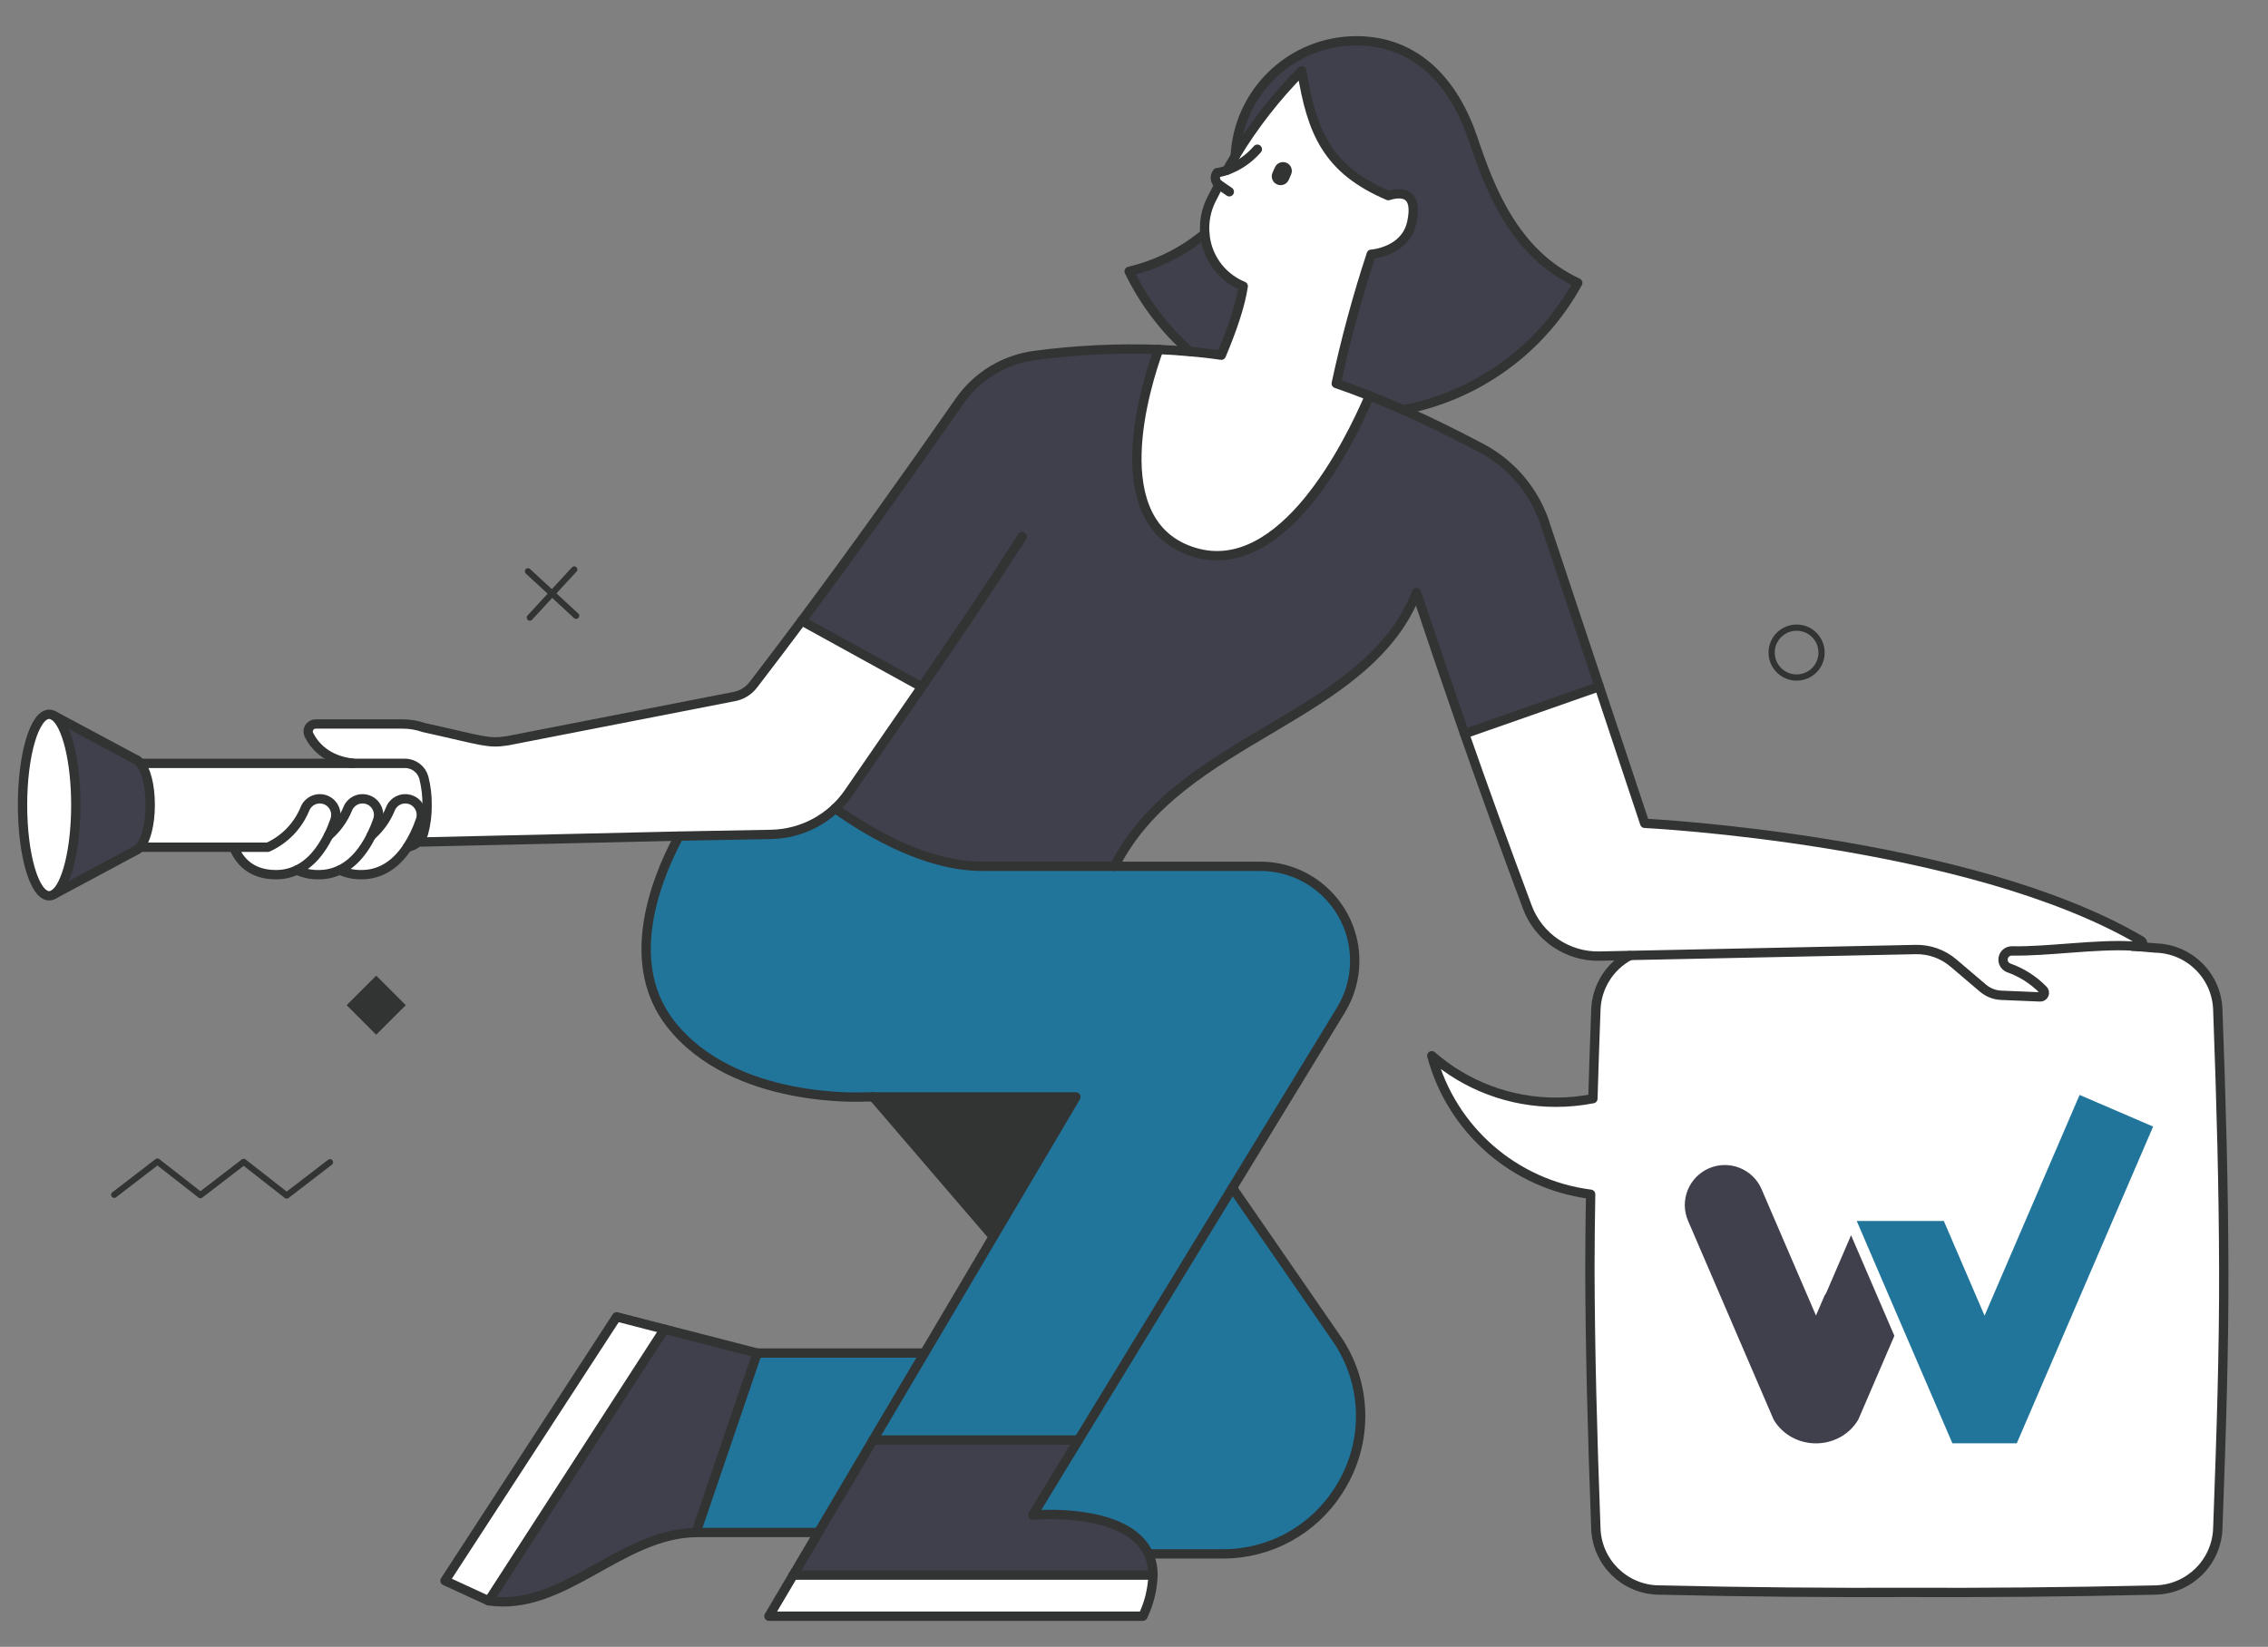 <?xml version="1.0" encoding="UTF-8" standalone="no"?>
<svg
   xmlns:dc="http://purl.org/dc/elements/1.1/"
   xmlns:cc="http://creativecommons.org/ns#"
   xmlns:rdf="http://www.w3.org/1999/02/22-rdf-syntax-ns#"
   xmlns:svg="http://www.w3.org/2000/svg"
   xmlns="http://www.w3.org/2000/svg"
   viewBox="0 0 845.333 613.987"
   height="613.987"
   width="845.333"
   xml:space="preserve"
   id="svg2"
   version="1.1"><rect x="0" y="0" width="845.333" height="613.987" fill="#808080" stroke="none"/><defs
     id="defs6"><clipPath
       id="clipPath18"
       clipPathUnits="userSpaceOnUse"><path
         id="path16"
         d="M 0,460.49 H 634 V 0 H 0 Z" /></clipPath></defs><g
     transform="matrix(1.333,0,0,-1.333,0,613.987)"
     id="g10"><g
       id="g12"><g
         clip-path="url(#clipPath18)"
         id="g14"><g
           transform="translate(620.12,178.26)"
           id="g20"><path
             id="path22"
             style="fill:#ffffff;fill-opacity:1;fill-rule:nonzero;stroke:none"
             d="m 0,0 c 1,-27 1.6,-49.77 1.67,-72.59 0.07,-22.82 -0.68,-45.6 -1.67,-72.6 -0.352,-9.431 -7.985,-16.959 -17.42,-17.18 -26,-0.6 -47.84,-0.75 -69.53,-0.67 -21.7,-0.08 -43.54,0.07 -69.54,0.67 -9.434,0.221 -17.063,7.75 -17.41,17.18 -1,27 -1.6,49.78 -1.67,72.6 0,6.93 0.09,13.86 0.21,20.91 -21.293,2.706 -38.839,18.012 -44.41,38.74 9.601,-8.39 21.92,-13.009 34.67,-13 3.481,-0.004 6.954,0.331 10.37,1 0.23,8 0.51,16.21 0.83,24.9 0.232,6.361 3.833,12.117 9.45,15.11 l 80,1.66 c 3.835,0.071 7.565,-1.258 10.49,-3.74 l 8.3,-7.06 c 1.428,-1.219 3.224,-1.923 5.1,-2 l 10.83,-0.45 c 0.633,-0.049 1.186,0.424 1.236,1.057 0.027,0.356 -0.111,0.704 -0.376,0.943 -2.705,2.757 -6.006,4.858 -9.65,6.14 -1.254,0.507 -1.86,1.935 -1.353,3.19 0.385,0.953 1.325,1.564 2.353,1.53 10,-0.19 23.36,1.94 33.55,1.38 h 0.16 l 6.38,-0.54 C -7.989,16.969 -0.347,9.437 0,0" /></g><g
           transform="translate(598.69,197.49)"
           id="g24"><path
             id="path26"
             style="fill:#ffffff;fill-opacity:1;fill-rule:nonzero;stroke:none"
             d="M 0,0 C 0.417,-0.238 0.563,-0.77 0.324,-1.187 0.152,-1.489 -0.184,-1.66 -0.53,-1.62 c -0.6,0.06 -1.21,0.1 -1.84,0.14 h -0.16 c -10.19,0.56 -23.55,-1.57 -33.55,-1.38 -1.352,0.045 -2.485,-1.015 -2.53,-2.367 -0.034,-1.028 0.577,-1.968 1.53,-2.353 3.644,-1.282 6.945,-3.383 9.65,-6.14 0.471,-0.426 0.508,-1.153 0.083,-1.624 -0.239,-0.265 -0.588,-0.404 -0.943,-0.376 l -10.83,0.45 c -1.876,0.077 -3.672,0.782 -5.1,2 l -8.3,7.06 c -2.925,2.482 -6.655,3.812 -10.49,3.74 l -80,-1.66 -8.42,-0.18 c -8.965,-0.183 -17.066,5.319 -20.2,13.72 -6.65,17.84 -12.13,33 -17.54,48.46 l 37.65,13.2 12.72,-38.24 c 0,0 90.71,-4.5 138.8,-32.83" /></g><g
           transform="translate(257.73,268.49)"
           id="g28"><path
             id="path30"
             style="fill:#403f4c;fill-opacity:1;fill-rule:nonzero;stroke:none"
             d="m 0,0 v 0 l -33.55,18.48 c 14,18.77 28.39,38.86 44.19,61.54 4.935,7.045 12.617,11.676 21.15,12.75 11.427,1.51 22.961,2.061 34.48,1.65 -3.54,-9.7 -16.06,-49 10,-56.79 24.71,-7.36 43.3,30.6 48.94,43.79 3.09,-1.22 6.22,-2.52 9.4,-3.93 7.06,-3.11 14.35,-6.68 21.95,-10.73 8.795,-4.686 15.328,-12.723 18.12,-22.29 L 189.45,0.08 151.8,-13.12 C 147.46,-0.7 143.17,11.93 138.34,26.35 124.55,-9.16 72.18,-13.77 53.93,-50.19 H 16.85 c -15,0 -30.48,8.67 -41.07,16.18 1.436,1.342 2.72,2.838 3.83,4.46 C -13.06,-18.86 -6.42,-9.32 0,0" /></g><g
           transform="translate(411.9,421.73)"
           id="g32"><path
             id="path34"
             style="fill:#403f4c;fill-opacity:1;fill-rule:nonzero;stroke:none"
             d="M 0,0 C 4.66,-13.86 11.49,-32 29.26,-40.23 19.119,-58.785 1.197,-71.819 -19.58,-75.75 c -3.18,1.41 -6.31,2.71 -9.4,3.93 -3.09,1.22 -6.22,2.38 -9.29,3.43 2.619,12.215 5.887,24.282 9.79,36.15 0,0 9.55,0.6 11.34,8.95 1.79,8.35 -2.69,8.65 -6.57,7.45 -17.07,7.3 -21.43,17.73 -24.19,34.92 -7.142,-7.193 -13.4,-15.213 -18.64,-23.89 0.409,8.54 4.044,16.606 10.17,22.57 6.332,6.226 14.86,9.71 23.74,9.7 C -15.83,27.46 -5.3,15.76 0,0" /></g><g
           transform="translate(343.08,413)"
           id="g36"><path
             id="path38"
             style="fill:#ffffff;fill-opacity:1;fill-rule:nonzero;stroke:none"
             d="m 0,0 c 0.76,1.333 1.53,2.64 2.31,3.92 5.231,8.676 11.478,16.696 18.61,23.89 2.73,-17.19 7.09,-27.62 24.16,-34.9 3.88,1.2 8.36,0.9 6.57,-7.45 -1.79,-8.35 -11.31,-8.97 -11.31,-8.97 -3.904,-11.874 -7.172,-23.948 -9.79,-36.17 3.073,-1.047 6.17,-2.19 9.29,-3.43 -5.64,-13.19 -24.23,-51.15 -48.94,-43.79 -26.07,7.77 -13.55,47.09 -10,56.79 2.94,-0.13 5.86,-0.32 8.77,-0.6 2.91,-0.28 5.85,-0.62 8.76,-1 3.07,7.34 5.33,13.94 6.13,19.3 l -0.62,0.27 c -5.757,2.599 -9.638,8.132 -10.12,14.43 -0.288,3.276 0.339,6.568 1.81,9.51 0.713,1.407 1.423,2.787 2.13,4.14 -1.052,0.712 -1.328,2.142 -0.615,3.194 0.036,0.054 0.074,0.106 0.115,0.156 0.937,0.135 1.856,0.373 2.74,0.71" /></g><g
           transform="translate(370.83,210.77)"
           id="g40"><path
             id="path42"
             style="fill:#21759b;fill-opacity:1;fill-rule:nonzero;stroke:none"
             d="m 0,0 c 8.811,-8.622 10.507,-22.184 4.09,-32.71 l -30.31,-49.68 -43.05,-70.54 h -57.48 l 14.29,24.17 19.37,32.78 23.08,39.05 h -58.61 c 0,0 -37.09,-2.28 -54.78,20.54 -12.31,15.88 -5.54,37.57 2.4,52.37 l 25.81,0.48 c 6.649,0.132 13.014,2.717 17.87,7.26 10.59,-7.51 26.08,-16.18 41.07,-16.18 H -18.5 C -11.586,7.537 -4.946,4.831 0,0" /></g><g
           transform="translate(373.69,86.25)"
           id="g44"><path
             id="path46"
             style="fill:#21759b;fill-opacity:1;fill-rule:nonzero;stroke:none"
             d="m 0,0 c 8.738,-12.651 9.03,-29.311 0.74,-42.26 l -0.26,-0.4 c -7.016,-10.973 -19.146,-17.605 -32.17,-17.59 h -20.83 c -6,13.35 -32.41,10.89 -32.41,10.89 l 12.8,21 43.05,70.54 z" /></g><g
           transform="translate(347,380.83)"
           id="g48"><path
             id="path50"
             style="fill:#403f4c;fill-opacity:1;fill-rule:nonzero;stroke:none"
             d="m 0,0 0.62,-0.27 c -0.8,-5.36 -3.06,-12 -6.13,-19.3 -2.913,0.433 -5.833,0.767 -8.76,1 -7.107,6.255 -12.888,13.872 -17,22.4 7.772,1.833 15.015,5.441 21.16,10.54 C -9.608,8.096 -5.735,2.591 0,0" /></g><g
           transform="translate(322.39,20.07)"
           id="g52"><path
             id="path54"
             style="fill:#ffffff;fill-opacity:1;fill-rule:nonzero;stroke:none"
             d="M 0,0 C -0.133,-3.978 -1.093,-7.884 -2.82,-11.47 H -107.39 L -100.61,0 Z" /></g><g
           transform="translate(322.39,20.07)"
           id="g56"><path
             id="path58"
             style="fill:#403f4c;fill-opacity:1;fill-rule:nonzero;stroke:none"
             d="m 0,0 h -100.63 l 6.88,11.64 15.44,26.13 h 57.48 l -12.8,-21 c 0,0 26.38,2.46 32.41,-10.89 C -0.403,4.028 0.013,2.024 0,0" /></g><g
           transform="translate(300.81,153.84)"
           id="g60"><path
             id="path62"
             style="fill:#323433;fill-opacity:1;fill-rule:nonzero;stroke:none"
             d="m 0,0 -23.07,-39.05 -0.15,0.09 L -56.67,0 Z" /></g><g
           transform="translate(258.37,82.01)"
           id="g64"><path
             id="path66"
             style="fill:#21759b;fill-opacity:1;fill-rule:nonzero;stroke:none"
             d="m 0,0 -14.29,-24.17 -15.44,-26.13 -0.46,0.27 h -33.57 l 17.11,50.2 h 46.38 z" /></g><g
           transform="translate(257.72,268.49)"
           id="g68"><path
             id="path70"
             style="fill:#ffffff;fill-opacity:1;fill-rule:nonzero;stroke:none"
             d="m 0,0 v 0 c -6.42,-9.32 -13.06,-18.86 -20.39,-29.55 -4.914,-7.183 -12.999,-11.545 -21.7,-11.71 l -25.81,-0.48 -72.08,-1.65 -0.73,0.1 c 0.664,0.64 1.146,1.444 1.4,2.33 0.699,2.584 1.035,5.253 1,7.93 0.031,2.575 -0.275,5.144 -0.91,7.64 -0.661,2.369 -2.821,4.005 -5.28,4 h -14.51 c -7.39,0.83 -10.81,4.94 -12.32,7.92 -0.525,1.041 -0.106,2.309 0.934,2.834 0.296,0.15 0.624,0.227 0.956,0.226 h 24.29 c 2.042,0.009 4.071,-0.329 6,-1 16.7,-3.67 17.83,-4.56 23.4,-3.69 l 63.03,12.36 c 2.237,0.347 4.253,1.543 5.63,3.34 4.5,5.853 9.013,11.813 13.54,17.88 z" /></g><g
           transform="translate(211.72,82.17)"
           id="g72"><path
             id="path74"
             style="fill:#403f4c;fill-opacity:1;fill-rule:nonzero;stroke:none"
             d="m 0,0 -17.11,-50.2 c -21.31,-0.35 -37.07,-22.21 -58,-19.1 l 49.13,76 z" /></g><g
           transform="translate(185.78,88.85)"
           id="g76"><path
             id="path78"
             style="fill:#ffffff;fill-opacity:1;fill-rule:nonzero;stroke:none"
             d="m 0,0 -49.13,-75.98 -12.23,5.62 48.01,73.81 z" /></g><g
           transform="translate(118.5,243.1)"
           id="g80"><path
             id="path82"
             style="fill:#ffffff;fill-opacity:1;fill-rule:nonzero;stroke:none"
             d="m 0,0 c 0.635,-2.496 0.941,-5.065 0.91,-7.64 0.035,-2.677 -0.301,-5.346 -1,-7.93 -0.254,-0.886 -0.736,-1.69 -1.4,-2.33 -0.845,-0.822 -1.932,-1.351 -3.1,-1.51 1.501,2.323 2.71,4.822 3.6,7.44 0.87,2.317 -0.303,4.9 -2.62,5.77 -2.317,0.87 -4.9,-0.303 -5.77,-2.62 -1.181,-2.865 -3.017,-5.413 -5.36,-7.44 0.693,1.389 1.294,2.822 1.8,4.29 0.87,2.317 -0.303,4.9 -2.62,5.77 -2.317,0.87 -4.9,-0.303 -5.77,-2.62 -1.184,-2.863 -3.02,-5.41 -5.36,-7.44 0.693,1.389 1.294,2.822 1.8,4.29 0.87,2.317 -0.303,4.9 -2.62,5.77 -2.317,0.87 -4.9,-0.303 -5.77,-2.62 -1.967,-4.726 -5.656,-8.529 -10.32,-10.64 h -35.76 c 1.53,1.78 2.86,5.95 2.86,11.85 0,5.9 -1.27,9.85 -2.75,11.69 h 74 C -2.779,4.062 -0.628,2.39 0,0" /></g><g
           transform="translate(113.29,237.08)"
           id="g84"><path
             id="path86"
             style="fill:#ffffff;fill-opacity:1;fill-rule:nonzero;stroke:none"
             d="M 0,0 C 2.474,0.009 4.487,-1.99 4.496,-4.464 4.498,-4.988 4.408,-5.508 4.23,-6 c -0.89,-2.618 -2.099,-5.117 -3.6,-7.44 -2.76,-4.18 -6.88,-7.72 -12.86,-7.72 -2.095,-0.024 -4.168,0.431 -6.06,1.33 4.12,1.94 6.94,5.79 8.82,9.59 2.343,2.027 4.179,4.575 5.36,7.44 0.687,1.671 2.304,2.772 4.11,2.8" /></g><g
           transform="translate(101.34,237.08)"
           id="g88"><path
             id="path90"
             style="fill:#ffffff;fill-opacity:1;fill-rule:nonzero;stroke:none"
             d="M 0,0 C 2.474,0.009 4.487,-1.99 4.496,-4.464 4.498,-4.988 4.408,-5.508 4.23,-6 3.724,-7.468 3.123,-8.901 2.43,-10.29 c -1.88,-3.8 -4.7,-7.65 -8.82,-9.59 -1.826,-0.858 -3.822,-1.296 -5.84,-1.28 -2.112,-0.031 -4.202,0.424 -6.11,1.33 4.12,1.94 6.94,5.79 8.82,9.59 2.34,2.03 4.176,4.577 5.36,7.44 0.694,1.687 2.335,2.792 4.16,2.8" /></g><g
           transform="translate(89.38,237.08)"
           id="g92"><path
             id="path94"
             style="fill:#ffffff;fill-opacity:1;fill-rule:nonzero;stroke:none"
             d="M 0,0 C 2.474,0.014 4.491,-1.98 4.506,-4.454 4.509,-4.981 4.419,-5.504 4.24,-6 3.734,-7.468 3.133,-8.901 2.44,-10.29 c -1.88,-3.8 -4.7,-7.65 -8.82,-9.59 -1.829,-0.86 -3.829,-1.297 -5.85,-1.28 -6.83,0 -10.17,3.71 -11.8,7.67 h 9.55 c 4.668,2.109 8.36,5.912 10.33,10.64 0.677,1.704 2.317,2.83 4.15,2.85" /></g><g
           transform="translate(39.24,247.15)"
           id="g96"><path
             id="path98"
             style="fill:#403f4c;fill-opacity:1;fill-rule:nonzero;stroke:none"
             d="m 0,0 c 1.48,-1.84 2.76,-5.95 2.76,-11.66 0,-5.71 -1.32,-10 -2.85,-11.81 -0.23,-0.289 -0.511,-0.533 -0.83,-0.72 l -23.19,-12.47 c 3.46,2.21 6.07,12.54 6.07,24.95 0,12.41 -2.61,22.74 -6.07,24.95 L -0.93,0.84 C -0.572,0.618 -0.257,0.333 0,0" /></g><g
           transform="translate(15.13,260.41)"
           id="g100"><path
             id="path102"
             style="fill:#ffffff;fill-opacity:1;fill-rule:nonzero;stroke:none"
             d="m 0,0 c 3.46,-2.21 6.07,-12.54 6.07,-24.95 0,-12.41 -2.61,-22.74 -6.07,-24.97 -0.407,-0.278 -0.887,-0.428 -1.38,-0.43 -4.11,0 -7.45,11.36 -7.45,25.38 0,14.02 3.34,25.38 7.45,25.38 C -0.89,0.409 -0.411,0.266 0,0" /></g><g
           transform="translate(336.88,395.26)"
           id="g104"><path
             id="path106"
             style="fill:none;stroke:#323433;stroke-width:2.61;stroke-linecap:round;stroke-linejoin:round;stroke-miterlimit:4;stroke-dasharray:none;stroke-opacity:1"
             d="m 0,0 c -6.145,-5.099 -13.388,-8.707 -21.16,-10.54 4.112,-8.528 9.893,-16.145 17,-22.4" /></g><g
           transform="translate(392.32,345.98)"
           id="g108"><path
             id="path110"
             style="fill:none;stroke:#323433;stroke-width:2.61;stroke-linecap:round;stroke-linejoin:round;stroke-miterlimit:4;stroke-dasharray:none;stroke-opacity:1"
             d="m 0,0 c 20.775,3.929 38.697,16.959 48.84,35.51 -17.77,8.23 -24.6,26.37 -29.26,40.23 -5.3,15.77 -15.83,27.47 -32.63,27.47 -8.88,0.01 -17.408,-3.474 -23.74,-9.7 -6.115,-5.968 -9.739,-14.034 -10.14,-22.57" /></g><g
           transform="translate(285.81,310.49)"
           id="g112"><path
             id="path114"
             style="fill:none;stroke:#323433;stroke-width:2.61;stroke-linecap:round;stroke-linejoin:round;stroke-miterlimit:4;stroke-dasharray:none;stroke-opacity:1"
             d="m 0,0 c -9.86,-15.38 -18.74,-28.45 -28.08,-42 -6.42,-9.32 -13.06,-18.86 -20.39,-29.55 -4.914,-7.183 -12.999,-11.545 -21.7,-11.71 l -25.81,-0.48 -72.08,-1.65" /></g><g
           transform="translate(596.32,195.98)"
           id="g116"><path
             id="path118"
             style="fill:none;stroke:#323433;stroke-width:2.61;stroke-linecap:round;stroke-linejoin:round;stroke-miterlimit:4;stroke-dasharray:none;stroke-opacity:1"
             d="M 0,0 C 0.63,0 1.24,-0.08 1.84,-0.14 2.317,-0.195 2.749,0.148 2.803,0.626 2.843,0.971 2.672,1.307 2.37,1.48 -45.72,29.84 -136.44,34.35 -136.44,34.35 l -12.72,38.24 -14.77,44.39 c -2.791,9.567 -9.324,17.604 -18.12,22.29 -7.6,4 -14.89,7.62 -21.95,10.73 -3.18,1.41 -6.31,2.71 -9.4,3.93 -3.09,1.22 -6.22,2.38 -9.29,3.43 2.619,12.215 5.887,24.282 9.79,36.15 0,0 9.55,0.6 11.34,8.95 1.79,8.35 -2.69,8.65 -6.57,7.45 -17.07,7.3 -21.43,17.73 -24.19,34.92 -7.142,-7.193 -13.4,-15.213 -18.64,-23.89 -0.78,-1.28 -1.55,-2.587 -2.31,-3.92" /></g><g
           transform="translate(311.64,218.3)"
           id="g120"><path
             id="path122"
             style="fill:none;stroke:#323433;stroke-width:2.61;stroke-linecap:round;stroke-linejoin:round;stroke-miterlimit:4;stroke-dasharray:none;stroke-opacity:1"
             d="m 0,0 c 18.25,36.42 70.62,41 84.41,76.54 4.83,-14.42 9.12,-27 13.46,-39.47 5.41,-15.48 10.89,-30.62 17.54,-48.46 3.134,-8.401 11.235,-13.903 20.2,-13.72 l 8.42,0.18 80,1.66 c 3.835,0.072 7.565,-1.258 10.49,-3.74 l 8.3,-7.06 c 1.428,-1.218 3.224,-1.923 5.1,-2 l 10.83,-0.45 c 0.633,-0.049 1.186,0.424 1.236,1.057 0.027,0.356 -0.111,0.704 -0.376,0.943 -2.705,2.757 -6.006,4.858 -9.65,6.14 -1.254,0.507 -1.86,1.935 -1.353,3.19 0.385,0.953 1.325,1.564 2.353,1.53 10,-0.19 23.36,1.94 33.55,1.38" /></g><g
           transform="translate(340.83,408.91)"
           id="g124"><path
             id="path126"
             style="fill:none;stroke:#323433;stroke-width:2.61;stroke-linecap:round;stroke-linejoin:round;stroke-miterlimit:4;stroke-dasharray:none;stroke-opacity:1"
             d="m 0,0 c -0.707,-1.333 -1.417,-2.713 -2.13,-4.14 -1.471,-2.942 -2.098,-6.234 -1.81,-9.51 0.481,-6.296 4.357,-11.828 10.11,-14.43 l 0.62,-0.27 c -0.8,-5.36 -3.06,-12 -6.13,-19.3 -2.913,0.433 -5.833,0.767 -8.76,1 -2.91,0.28 -5.83,0.47 -8.77,0.6 -11.513,0.41 -23.039,-0.142 -34.46,-1.65 -8.525,-1.07 -16.202,-5.689 -21.14,-12.72 -15.8,-22.68 -30.19,-42.77 -44.19,-61.54 -4.54,-6.08 -9.053,-12.04 -13.54,-17.88 -1.377,-1.797 -3.393,-2.993 -5.63,-3.34 l -63.08,-12.31 c -5.57,-0.87 -6.7,0 -23.4,3.69 -1.929,0.671 -3.958,1.009 -6,1 h -24.24 c -1.165,0.003 -2.113,-0.939 -2.116,-2.104 -0.001,-0.332 0.077,-0.66 0.226,-0.956 1.51,-3 4.93,-7.09 12.32,-7.92" /></g><g
           transform="translate(596.16,195.99)"
           id="g128"><path
             id="path130"
             style="fill:none;stroke:#323433;stroke-width:2.61;stroke-linecap:round;stroke-linejoin:round;stroke-miterlimit:4;stroke-dasharray:none;stroke-opacity:1"
             d="m 0,0 h 0.16 l 6.38,-0.54 c 9.437,-0.216 17.073,-7.746 17.42,-17.18 1,-27 1.6,-49.77 1.67,-72.59 0.07,-22.82 -0.68,-45.6 -1.67,-72.6 -0.347,-9.435 -7.981,-16.969 -17.42,-17.19 -26,-0.6 -47.84,-0.75 -69.53,-0.67 -21.7,-0.08 -43.54,0.07 -69.54,0.67 -9.434,0.221 -17.063,7.75 -17.41,17.18 -1,27 -1.6,49.78 -1.67,72.6 0,6.93 0.09,13.86 0.21,20.91 -21.293,2.706 -38.839,18.012 -44.41,38.74 9.601,-8.39 21.92,-13.009 34.67,-13 3.481,-0.004 6.954,0.331 10.37,1 0.23,8 0.51,16.21 0.83,24.9 0.233,6.361 3.833,12.117 9.45,15.11" /></g><g
           transform="translate(409.51,255.37)"
           id="g132"><path
             id="path134"
             style="fill:none;stroke:#323433;stroke-width:2.61;stroke-linecap:round;stroke-linejoin:round;stroke-miterlimit:4;stroke-dasharray:none;stroke-opacity:1"
             d="M 0,0 37.65,13.2" /></g><g
           transform="translate(224.17,286.97)"
           id="g136"><path
             id="path138"
             style="fill:none;stroke:#323433;stroke-width:2.61;stroke-linecap:round;stroke-linejoin:round;stroke-miterlimit:4;stroke-dasharray:none;stroke-opacity:1"
             d="M 0,0 33.55,-18.48" /></g><g
           transform="translate(233.51,234.49)"
           id="g140"><path
             id="path142"
             style="fill:none;stroke:#323433;stroke-width:2.61;stroke-linecap:round;stroke-linejoin:round;stroke-miterlimit:4;stroke-dasharray:none;stroke-opacity:1"
             d="m 0,0 c 10.59,-7.51 26.08,-16.18 41.07,-16.18 h 77.75 c 14.608,0.011 26.459,-11.823 26.469,-26.431 0.004,-4.872 -1.339,-9.651 -3.879,-13.809 l -30.31,-49.68 -43.05,-70.54 -12.8,-21 c 0,0 26.38,2.46 32.41,-10.89 0.823,-1.864 1.239,-3.882 1.22,-5.92 -0.133,-3.978 -1.093,-7.884 -2.82,-11.47 H -18.51 l 6.78,11.47 6.88,11.64 15.44,26.13 14.29,24.17 19.37,32.78 23.08,39.05 H 8.7 c 0,0 -37.09,-2.28 -54.78,20.54 -12.31,15.88 -5.54,37.57 2.4,52.37" /></g><g
           transform="translate(344.61,128.38)"
           id="g144"><path
             id="path146"
             style="fill:none;stroke:#323433;stroke-width:2.61;stroke-linecap:round;stroke-linejoin:round;stroke-miterlimit:4;stroke-dasharray:none;stroke-opacity:1"
             d="m 0,0 29.08,-42.13 c 8.738,-12.651 9.03,-29.311 0.74,-42.26 l -0.26,-0.4 c -7.016,-10.973 -19.146,-17.605 -32.17,-17.59 h -20.83" /></g><g
           transform="translate(228.18,31.98)"
           id="g148"><path
             id="path150"
             style="fill:none;stroke:#323433;stroke-width:2.61;stroke-linecap:round;stroke-linejoin:round;stroke-miterlimit:4;stroke-dasharray:none;stroke-opacity:1"
             d="m 0,0 h -33.57 c -21.31,-0.35 -37.07,-22.21 -58,-19.1 l -12.19,5.61 48,73.81 13.35,-3.45 25.94,-6.68 h 46.39" /></g><g
           transform="translate(277.59,114.88)"
           id="g152"><path
             id="path154"
             style="fill:none;stroke:#323433;stroke-width:2.61;stroke-linecap:round;stroke-linejoin:round;stroke-miterlimit:4;stroke-dasharray:none;stroke-opacity:1"
             d="M 0,0 -33.45,38.96" /></g><g
           transform="translate(136.65,12.87)"
           id="g156"><path
             id="path158"
             style="fill:none;stroke:#323433;stroke-width:2.61;stroke-linecap:round;stroke-linejoin:round;stroke-miterlimit:4;stroke-dasharray:none;stroke-opacity:1"
             d="M 0,0 49.13,75.98" /></g><g
           transform="translate(221.76,20.07)"
           id="g160"><path
             id="path162"
             style="fill:none;stroke:#323433;stroke-width:2.61;stroke-linecap:round;stroke-linejoin:round;stroke-miterlimit:4;stroke-dasharray:none;stroke-opacity:1"
             d="M 0,0 H 100.63" /></g><g
           transform="translate(244.08,57.84)"
           id="g164"><path
             id="path166"
             style="fill:none;stroke:#323433;stroke-width:2.61;stroke-linecap:round;stroke-linejoin:round;stroke-miterlimit:4;stroke-dasharray:none;stroke-opacity:1"
             d="M 0,0 H 57.48" /></g><g
           transform="translate(211.72,82.17)"
           id="g168"><path
             id="path170"
             style="fill:none;stroke:#323433;stroke-width:2.61;stroke-linecap:round;stroke-linejoin:round;stroke-miterlimit:4;stroke-dasharray:none;stroke-opacity:1"
             d="M 0,0 -17.11,-50.2" /></g><g
           transform="translate(324,362.91)"
           id="g172"><path
             id="path174"
             style="fill:none;stroke:#323433;stroke-width:2.61;stroke-linecap:round;stroke-linejoin:round;stroke-miterlimit:4;stroke-dasharray:none;stroke-opacity:1"
             d="m 0,0 c -3.54,-9.7 -16.06,-49 10,-56.79 24.71,-7.36 43.3,30.6 48.94,43.79" /></g><g
           transform="translate(15.13,210.49)"
           id="g176"><path
             id="path178"
             style="fill:none;stroke:#323433;stroke-width:2.61;stroke-linecap:round;stroke-linejoin:round;stroke-miterlimit:4;stroke-dasharray:none;stroke-opacity:1"
             d="m 0,0 c -0.407,-0.278 -0.887,-0.428 -1.38,-0.43 -4.11,0 -7.45,11.36 -7.45,25.38 0,14.02 3.34,25.38 7.45,25.38 C -0.888,50.323 -0.409,50.173 0,49.9 3.46,47.69 6.07,37.36 6.07,24.95 6.07,12.54 3.46,2.23 0,0 Z" /></g><g
           transform="translate(38.31,247.99)"
           id="g180"><path
             id="path182"
             style="fill:none;stroke:#323433;stroke-width:2.61;stroke-linecap:round;stroke-linejoin:round;stroke-miterlimit:4;stroke-dasharray:none;stroke-opacity:1"
             d="m 0,0 c 0.358,-0.222 0.673,-0.507 0.93,-0.84 1.48,-1.84 2.76,-5.95 2.76,-11.66 0,-5.71 -1.32,-10 -2.85,-11.81 -0.23,-0.289 -0.511,-0.533 -0.83,-0.72" /></g><g
           transform="translate(38.31,247.99)"
           id="g184"><path
             id="path186"
             style="fill:none;stroke:#323433;stroke-width:2.61;stroke-linecap:round;stroke-linejoin:round;stroke-miterlimit:4;stroke-dasharray:none;stroke-opacity:1"
             d="M 0,0 -23.18,12.42" /></g><g
           transform="translate(38.31,222.93)"
           id="g188"><path
             id="path190"
             style="fill:none;stroke:#323433;stroke-width:2.61;stroke-linecap:round;stroke-linejoin:round;stroke-miterlimit:4;stroke-dasharray:none;stroke-opacity:1"
             d="M 0,0 -23.18,-12.42" /></g><g
           transform="translate(113.92,223.69)"
           id="g192"><path
             id="path194"
             style="fill:none;stroke:#323433;stroke-width:2.61;stroke-linecap:round;stroke-linejoin:round;stroke-miterlimit:4;stroke-dasharray:none;stroke-opacity:1"
             d="m 0,0 c 1.168,0.159 2.255,0.688 3.1,1.51 0.664,0.64 1.146,1.444 1.4,2.33 0.699,2.584 1.035,5.253 1,7.93 0.031,2.575 -0.275,5.144 -0.91,7.64 -0.661,2.369 -2.821,4.005 -5.28,4 h -74" /></g><g
           transform="translate(39.14,223.64)"
           id="g196"><path
             id="path198"
             style="fill:none;stroke:#323433;stroke-width:2.61;stroke-linecap:round;stroke-linejoin:round;stroke-miterlimit:4;stroke-dasharray:none;stroke-opacity:1"
             d="m 0,0 h 35.76 c 4.668,2.109 8.36,5.912 10.33,10.64 0.87,2.317 3.453,3.49 5.77,2.62 2.317,-0.87 3.49,-3.453 2.62,-5.77 -0.506,-1.468 -1.107,-2.901 -1.8,-4.29 -1.88,-3.8 -4.7,-7.65 -8.82,-9.59 -1.829,-0.86 -3.829,-1.297 -5.85,-1.28 -6.83,0 -10.17,3.71 -11.8,7.67" /></g><g
           transform="translate(91.82,226.84)"
           id="g200"><path
             id="path202"
             style="fill:none;stroke:#323433;stroke-width:2.61;stroke-linecap:round;stroke-linejoin:round;stroke-miterlimit:4;stroke-dasharray:none;stroke-opacity:1"
             d="m 0,0 c 2.34,2.03 4.176,4.577 5.36,7.44 0.87,2.317 3.453,3.49 5.77,2.62 C 13.447,9.19 14.62,6.607 13.75,4.29 13.244,2.822 12.643,1.389 11.95,0 10.07,-3.8 7.25,-7.65 3.13,-9.59 c -1.826,-0.858 -3.822,-1.296 -5.84,-1.28 -2.108,-0.047 -4.198,0.391 -6.11,1.28" /></g><g
           transform="translate(103.77,226.84)"
           id="g204"><path
             id="path206"
             style="fill:none;stroke:#323433;stroke-width:2.61;stroke-linecap:round;stroke-linejoin:round;stroke-miterlimit:4;stroke-dasharray:none;stroke-opacity:1"
             d="m 0,0 c 2.343,2.027 4.179,4.575 5.36,7.44 0.87,2.317 3.453,3.49 5.77,2.62 2.317,-0.87 3.49,-3.453 2.62,-5.77 -0.89,-2.618 -2.099,-5.117 -3.6,-7.44 -2.76,-4.18 -6.88,-7.72 -12.86,-7.72 -2.091,-0.039 -4.164,0.398 -6.06,1.28" /></g><g
           transform="translate(351.57,418.87)"
           id="g208"><path
             id="path210"
             style="fill:none;stroke:#323433;stroke-width:2.61;stroke-linecap:round;stroke-linejoin:round;stroke-miterlimit:4;stroke-dasharray:none;stroke-opacity:1"
             d="m 0,0 c -2.283,-2.649 -5.206,-4.669 -8.49,-5.87 -0.889,-0.327 -1.811,-0.556 -2.75,-0.68 -0.798,-0.988 -0.644,-2.436 0.344,-3.234 0.05,-0.041 0.102,-0.08 0.156,-0.116 l 2.9,-2" /></g><g
           transform="translate(31.93,126.43)"
           id="g212"><path
             id="path214"
             style="fill:none;stroke:#323433;stroke-width:1.74;stroke-linecap:round;stroke-linejoin:round;stroke-miterlimit:4;stroke-dasharray:none;stroke-opacity:1"
             d="m 0,0 12.09,9.29 12.02,-9.39 12.1,9.3 12.02,-9.4 12.1,9.3" /></g><g
           transform="translate(147.63,300.81)"
           id="g216"><path
             id="path218"
             style="fill:none;stroke:#323433;stroke-width:1.74;stroke-linecap:round;stroke-linejoin:round;stroke-miterlimit:4;stroke-dasharray:none;stroke-opacity:1"
             d="M 0,0 13.46,-12.43" /></g><g
           transform="translate(148.14,287.87)"
           id="g220"><path
             id="path222"
             style="fill:none;stroke:#323433;stroke-width:1.74;stroke-linecap:round;stroke-linejoin:round;stroke-miterlimit:4;stroke-dasharray:none;stroke-opacity:1"
             d="M 0,0 12.43,13.46" /></g><g
           transform="translate(96.926,179.465)"
           id="g224"><path
             id="path226"
             style="fill:#323433;fill-opacity:1;fill-rule:nonzero;stroke:none"
             d="M 0,0 8.266,8.266 16.532,0 8.266,-8.266 Z" /></g><g
           transform="translate(502.35,285.06)"
           id="g228"><path
             id="path230"
             style="fill:none;stroke:#323433;stroke-width:1.74;stroke-linecap:round;stroke-linejoin:round;stroke-miterlimit:4;stroke-dasharray:none;stroke-opacity:1"
             d="m 0,0 c 3.855,0 6.98,-3.125 6.98,-6.98 0,-3.855 -3.125,-6.98 -6.98,-6.98 -3.855,0 -6.98,3.125 -6.98,6.98 C -6.98,-3.125 -3.855,0 0,0 Z" /></g><g
           transform="translate(357.07,409.03)"
           id="g232"><path
             id="path234"
             style="fill:#323433;fill-opacity:1;fill-rule:nonzero;stroke:none"
             d="m 0,0 v 0 c -1.25,0.556 -1.814,2.019 -1.26,3.27 l 0.67,1.5 C -0.034,6.02 1.429,6.584 2.68,6.03 3.926,5.47 4.485,4.008 3.93,2.76 L 3.27,1.26 C 2.714,0.01 1.251,-0.554 0,0" /></g><g
           transform="translate(512.766,119.142)"
           id="g236"><path
             id="path238"
             style="fill:#403f4c;fill-opacity:1;fill-rule:nonzero;stroke:none"
             d="M 0,0 V 0 Z" /></g><g
           transform="translate(512.749,119.124)"
           id="g240"><path
             id="path242"
             style="fill:#403f4c;fill-opacity:1;fill-rule:nonzero;stroke:none"
             d="M 0,0 0.005,-0.007 V -0.01 l 0.011,0.027 h -0.023 z" /></g><g
           transform="translate(512.769,119.141)"
           id="g244"><path
             id="path246"
             style="fill:#403f4c;fill-opacity:1;fill-rule:nonzero;stroke:none"
             d="M 0,0 -0.003,0.001 -0.004,0 Z" /></g><g
           transform="translate(512.741,119.142)"
           id="g248"><path
             id="path250"
             style="fill:#403f4c;fill-opacity:1;fill-rule:nonzero;stroke:none"
             d="M 0,0 H 0.025 L -0.003,0.014 V -0.002 H 0.001 Z" /></g><g
           transform="translate(512.741,119.141)"
           id="g252"><path
             id="path254"
             style="fill:#403f4c;fill-opacity:1;fill-rule:nonzero;stroke:none"
             d="M 0,0 H 0.023 L 0.024,0.001 V 0.002 H -0.001 Z" /></g><g
           transform="translate(512.749,119.124)"
           id="g256"><path
             id="path258"
             style="fill:#21759b;fill-opacity:1;fill-rule:nonzero;stroke:none"
             d="m 0,0 0.004,-0.01 h 0.001 v 0.003 z" /></g><g
           transform="translate(529.69,86.99)"
           id="g260"><path
             id="path262"
             style="fill:#403f4c;fill-opacity:1;fill-rule:nonzero;stroke:none"
             d="m 0,0 -10.105,-23.47 c -5.305,-8.811 -18.339,-8.811 -23.644,0 l -22.902,53.224 -1.034,2.4 c -2.448,5.677 0.181,12.253 5.857,14.7 5.677,2.439 12.253,-0.174 14.7,-5.85 l 12.766,-29.668 h 0.007 l 0.008,-0.015 2.424,-5.645 2.447,5.684 c 0.198,0.237 0.363,0.505 0.497,0.813 l 6.869,15.955 z" /></g><g
           transform="translate(602.036,145.512)"
           id="g264"><path
             id="path266"
             style="fill:#21759b;fill-opacity:1;fill-rule:nonzero;stroke:none"
             d="m 0,0 -20.557,8.85 c -4.224,-9.813 -23.329,-54.212 -26.574,-61.736 l -11.392,26.487 h -24.354 c 0,-0.008 0.024,-0.064 0.071,-0.158 0.663,-1.563 6.071,-14.14 12.173,-28.318 5.153,-11.984 10.803,-25.11 14.508,-33.707 h 18.001 C -29.308,-68.098 -2.238,-5.197 0,0" /></g><g
           transform="translate(480.209,107.557)"
           id="g268"><path
             id="path270"
             style="fill:#403f4c;fill-opacity:1;fill-rule:nonzero;stroke:none"
             d="M 0,0 V 0 Z" /></g><g
           transform="translate(480.192,107.539)"
           id="g272"><path
             id="path274"
             style="fill:#403f4c;fill-opacity:1;fill-rule:nonzero;stroke:none"
             d="M 0,0 0.005,-0.007 V -0.01 l 0.011,0.027 h -0.023 z" /></g><g
           transform="translate(480.212,107.556)"
           id="g276"><path
             id="path278"
             style="fill:#403f4c;fill-opacity:1;fill-rule:nonzero;stroke:none"
             d="M 0,0 -0.003,0.001 -0.004,0 Z" /></g><g
           transform="translate(480.184,107.557)"
           id="g280"><path
             id="path282"
             style="fill:#403f4c;fill-opacity:1;fill-rule:nonzero;stroke:none"
             d="M 0,0 H 0.025 L -0.003,0.014 V -0.002 H 0.001 Z" /></g><g
           transform="translate(480.185,107.556)"
           id="g284"><path
             id="path286"
             style="fill:#403f4c;fill-opacity:1;fill-rule:nonzero;stroke:none"
             d="M 0,0 H 0.024 V 0.001 0.002 H -0.001 Z" /></g><g
           transform="translate(480.192,107.539)"
           id="g288"><path
             id="path290"
             style="fill:#21759b;fill-opacity:1;fill-rule:nonzero;stroke:none"
             d="m 0,0 0.004,-0.01 h 0.001 v 0.003 z" /></g></g></g></g></svg>